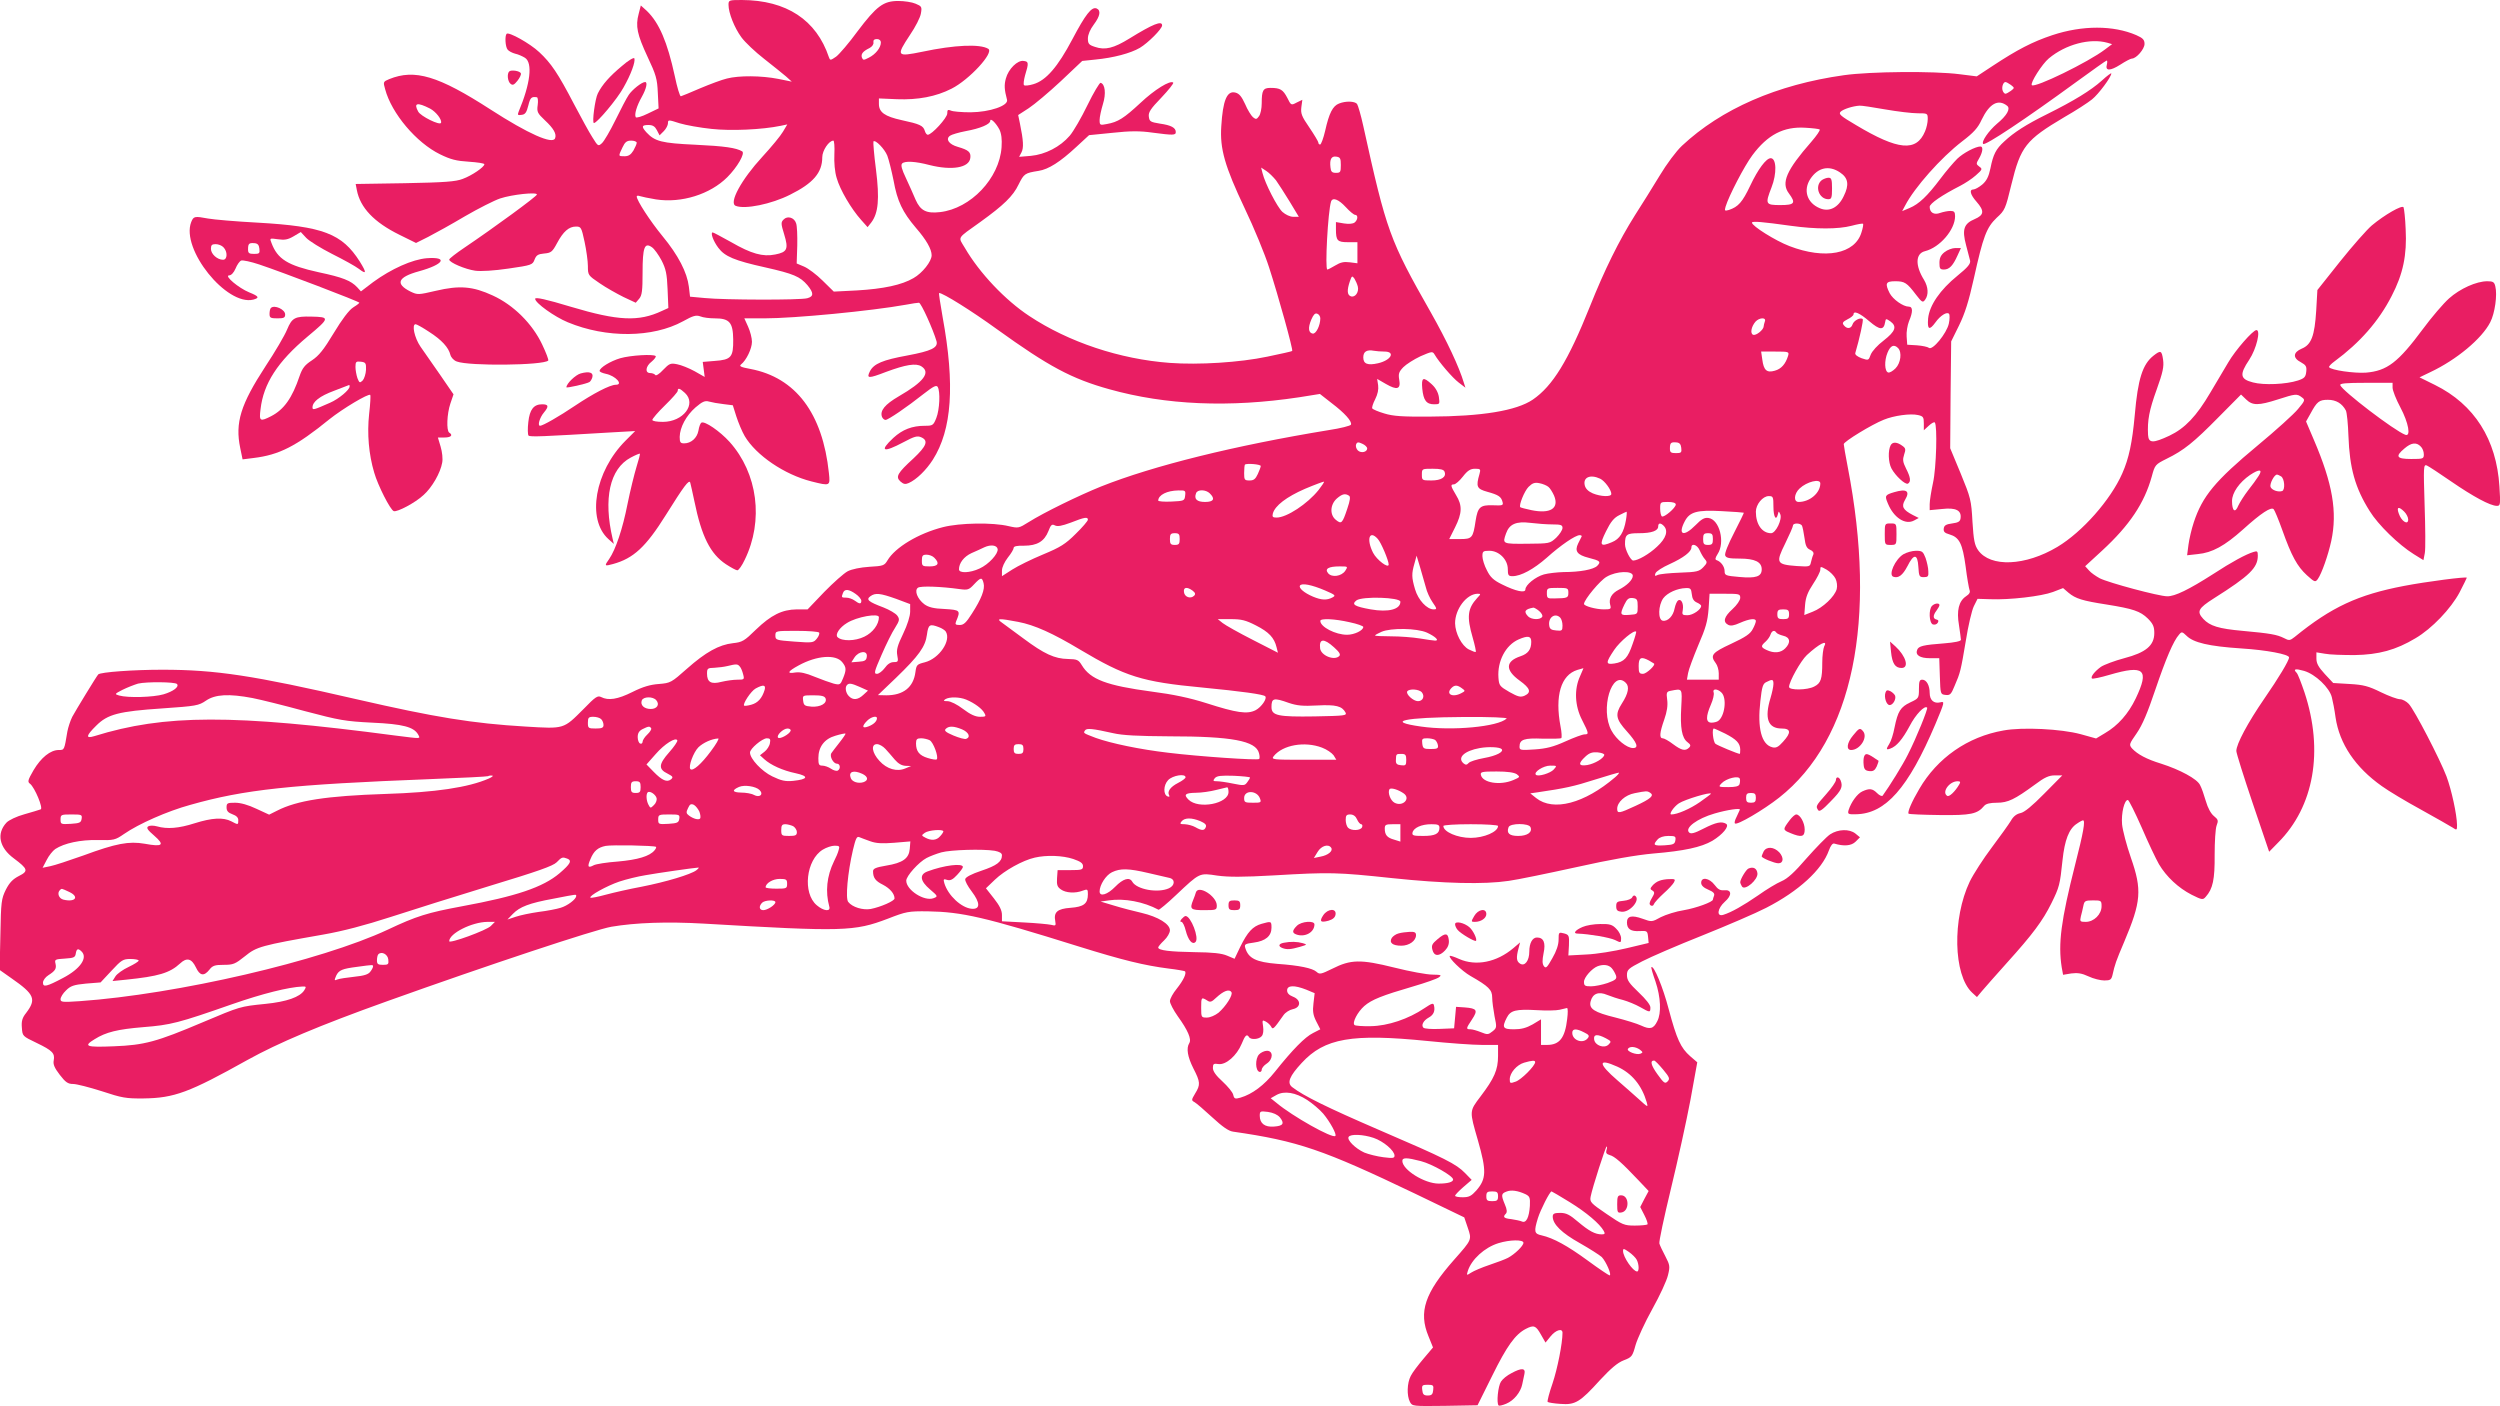 <?xml version="1.0" standalone="no"?>
<!DOCTYPE svg PUBLIC "-//W3C//DTD SVG 20010904//EN"
 "http://www.w3.org/TR/2001/REC-SVG-20010904/DTD/svg10.dtd">
<svg version="1.0" xmlns="http://www.w3.org/2000/svg"
 width="1280pt" height="720pt" viewBox="0 0 1280 720"
 preserveAspectRatio="xMidYMid meet">
<g transform="translate(0,720) scale(0.1,-0.1)"
fill="#e91e63" stroke="none">
<path d="M3730 7175 c0 -41 30 -117 66 -166 19 -26 71 -75 116 -110 45 -35 95
-76 112 -90 l30 -27 -69 14 c-87 17 -201 18 -263 2 -26 -6 -87 -29 -137 -50
-49 -21 -94 -40 -99 -41 -5 -1 -19 45 -31 103 -38 175 -80 273 -143 334 l-31
28 -11 -43 c-17 -63 -8 -105 46 -221 43 -91 49 -112 52 -183 l4 -80 -56 -27
c-30 -15 -58 -23 -61 -18 -8 14 5 58 31 104 23 41 31 76 17 76 -17 0 -66 -39
-84 -66 -11 -16 -41 -74 -68 -129 -27 -55 -58 -108 -69 -118 -19 -17 -20 -17
-49 30 -17 26 -58 102 -93 168 -84 161 -118 211 -179 268 -48 45 -156 105
-167 94 -10 -10 -7 -67 5 -81 6 -8 24 -17 39 -21 15 -3 37 -13 50 -21 40 -26
28 -132 -33 -277 -6 -16 -4 -18 16 -15 18 2 25 12 34 48 10 41 16 46 44 42 5
-1 7 -19 4 -40 -5 -35 -1 -42 37 -78 44 -41 61 -70 52 -92 -12 -33 -138 23
-330 147 -268 173 -388 209 -519 156 -31 -13 -32 -14 -21 -52 33 -124 160
-274 281 -333 55 -27 84 -34 148 -38 43 -3 79 -8 79 -13 0 -14 -64 -58 -111
-75 -36 -14 -91 -18 -296 -22 l-252 -4 6 -31 c17 -90 88 -165 218 -229 l85
-42 62 31 c35 18 120 65 189 106 69 40 150 81 180 91 60 20 189 34 188 20 0
-9 -220 -170 -371 -272 -43 -29 -78 -56 -78 -61 0 -15 83 -50 133 -57 29 -4
97 0 171 11 118 17 123 19 133 46 9 23 18 28 49 31 35 3 42 8 66 53 32 60 61
85 97 85 26 0 28 -4 44 -78 9 -42 17 -99 17 -124 0 -47 1 -48 60 -88 33 -23
89 -54 123 -71 l62 -29 18 21 c14 17 17 41 17 133 0 130 10 157 48 130 12 -8
34 -39 49 -67 22 -43 28 -69 31 -148 l4 -96 -33 -15 c-119 -56 -224 -51 -465
21 -129 39 -184 51 -184 41 0 -21 99 -92 167 -120 197 -82 435 -80 590 5 52
29 67 33 89 25 14 -6 47 -10 74 -10 75 0 93 -21 94 -108 1 -91 -10 -104 -95
-110 l-61 -5 5 -38 5 -39 -51 29 c-29 16 -69 32 -90 36 -34 7 -40 4 -72 -29
-18 -20 -37 -32 -40 -26 -3 5 -15 10 -26 10 -28 0 -24 35 8 59 14 12 23 24 20
28 -12 11 -128 4 -181 -11 -51 -15 -106 -49 -106 -65 0 -5 14 -11 32 -15 50
-10 91 -56 51 -56 -30 0 -116 -45 -210 -108 -80 -54 -164 -102 -178 -102 -14
0 -2 42 20 68 26 31 24 42 -9 42 -43 0 -64 -26 -71 -91 -4 -33 -3 -65 1 -69 8
-8 71 -5 422 16 l124 7 -49 -49 c-158 -158 -200 -403 -88 -504 l28 -25 -6 25
c-49 207 -15 360 92 417 24 13 46 22 47 20 2 -2 -6 -32 -17 -67 -11 -36 -32
-121 -46 -190 -25 -128 -61 -234 -94 -282 -26 -36 -24 -38 19 -26 106 29 169
88 271 251 92 147 119 184 125 166 2 -8 12 -50 21 -94 37 -182 82 -271 162
-324 26 -17 52 -31 58 -31 7 0 24 24 38 54 98 200 67 443 -78 604 -49 54 -127
108 -144 98 -5 -3 -12 -21 -15 -41 -7 -38 -38 -65 -73 -65 -19 0 -23 5 -23 33
1 49 33 109 81 151 35 30 49 36 69 30 14 -4 47 -10 74 -13 l48 -6 18 -57 c10
-31 29 -77 43 -101 58 -98 203 -197 342 -232 96 -24 96 -24 89 43 -32 306
-170 489 -402 533 -49 9 -59 14 -48 23 27 21 56 81 56 116 0 19 -9 54 -20 78
l-19 42 102 0 c155 0 549 38 726 70 30 6 60 10 66 10 11 0 73 -138 90 -197 9
-33 -26 -50 -149 -73 -126 -23 -172 -42 -192 -81 -19 -38 -8 -38 83 -3 100 37
153 46 181 28 48 -31 12 -79 -116 -153 -72 -42 -98 -74 -86 -106 4 -8 11 -15
18 -15 13 0 109 65 196 134 49 38 64 46 71 35 14 -23 10 -116 -7 -159 -15 -38
-19 -40 -58 -40 -66 0 -115 -19 -162 -62 -74 -69 -53 -78 52 -22 56 30 71 34
91 25 38 -17 27 -45 -40 -108 -82 -75 -93 -94 -67 -118 16 -14 25 -16 43 -8
40 18 89 66 123 119 98 154 114 383 50 732 -12 67 -20 122 -18 122 20 0 166
-91 297 -186 264 -190 381 -253 575 -307 289 -81 614 -95 972 -41 l106 17 60
-47 c66 -50 105 -93 99 -110 -2 -6 -53 -19 -113 -28 -482 -79 -898 -182 -1167
-289 -114 -46 -294 -134 -370 -182 -51 -32 -53 -32 -102 -21 -82 20 -251 17
-337 -5 -126 -32 -245 -104 -284 -170 -16 -27 -22 -29 -93 -33 -46 -3 -90 -12
-111 -23 -19 -10 -73 -58 -120 -106 l-85 -89 -55 0 c-76 -1 -132 -29 -210
-104 -59 -58 -70 -64 -117 -69 -72 -8 -140 -46 -236 -131 -80 -71 -84 -73
-143 -78 -44 -3 -82 -14 -136 -41 -76 -38 -123 -45 -160 -26 -18 9 -29 2 -90
-61 -104 -104 -97 -102 -297 -90 -271 16 -461 47 -866 140 -529 122 -721 151
-994 151 -146 0 -316 -12 -328 -24 -8 -8 -117 -187 -133 -217 -10 -20 -21 -54
-25 -75 -16 -96 -15 -95 -44 -95 -43 0 -91 -39 -129 -103 -30 -52 -32 -60 -18
-70 24 -19 69 -127 54 -131 -7 -3 -45 -14 -83 -25 -40 -11 -80 -30 -92 -43
-52 -56 -37 -128 38 -183 72 -54 76 -65 26 -90 -31 -16 -48 -33 -67 -70 -23
-47 -25 -62 -28 -230 l-4 -181 61 -43 c118 -82 128 -107 75 -177 -20 -25 -25
-42 -22 -76 3 -43 3 -43 76 -78 81 -39 94 -53 87 -90 -4 -19 4 -38 31 -73 30
-39 42 -47 69 -47 17 0 83 -17 146 -37 103 -34 124 -38 214 -37 157 2 233 30
532 197 159 88 367 176 713 300 522 187 1065 367 1150 382 124 21 284 27 475
16 714 -42 769 -40 940 25 95 37 106 39 205 38 176 -3 290 -29 770 -179 231
-72 339 -98 463 -114 43 -5 81 -12 84 -14 9 -10 -7 -45 -42 -89 -19 -23 -35
-52 -35 -64 0 -11 18 -46 40 -77 52 -72 72 -118 59 -138 -16 -26 -9 -69 21
-129 36 -70 37 -84 9 -129 -19 -32 -20 -35 -3 -44 9 -5 50 -40 91 -78 51 -47
83 -70 106 -73 333 -48 461 -92 931 -317 l253 -122 18 -53 c21 -62 22 -60 -70
-164 -150 -170 -183 -267 -131 -392 l23 -57 -49 -58 c-27 -32 -57 -71 -65 -88
-19 -36 -21 -101 -4 -133 12 -22 14 -22 179 -20 l167 3 76 153 c74 150 117
210 171 238 41 21 51 18 77 -28 l24 -42 26 32 c27 33 61 43 61 18 0 -54 -26
-185 -51 -259 -17 -49 -28 -91 -25 -95 4 -3 33 -8 66 -10 75 -6 100 9 202 122
56 60 90 89 121 101 42 16 45 20 61 78 10 34 48 117 86 185 38 68 74 146 80
173 11 44 10 52 -13 96 -14 26 -28 56 -31 66 -3 9 24 135 59 280 35 144 80
349 100 455 l35 193 -36 31 c-49 43 -69 87 -110 240 -29 112 -77 228 -89 216
-2 -2 7 -34 21 -73 27 -80 31 -163 9 -204 -19 -39 -37 -43 -82 -22 -21 10 -80
28 -131 41 -110 27 -138 45 -128 83 10 40 41 52 85 33 20 -8 56 -20 81 -26 25
-7 64 -23 87 -36 51 -29 53 -29 53 -2 0 13 -23 42 -60 77 -48 46 -60 62 -60
88 0 28 6 34 78 71 42 22 181 82 307 132 127 51 274 114 328 142 166 85 286
195 321 294 9 25 19 37 27 35 50 -15 88 -12 110 10 l22 22 -23 19 c-31 25 -89
23 -130 -4 -19 -13 -72 -68 -120 -122 -62 -72 -98 -105 -129 -118 -24 -10 -77
-42 -119 -72 -77 -53 -137 -87 -179 -100 -36 -11 -30 33 8 67 38 33 36 63 -3
59 -20 -2 -32 4 -49 27 -27 36 -69 43 -69 11 0 -13 12 -25 36 -35 26 -11 34
-19 30 -31 -3 -8 -6 -17 -6 -20 0 -12 -85 -43 -148 -54 -40 -6 -93 -23 -119
-36 -45 -25 -46 -25 -93 -8 -56 20 -80 14 -80 -19 0 -34 20 -47 66 -44 37 2
39 0 42 -29 l3 -32 -113 -27 c-62 -15 -155 -30 -205 -32 l-93 -5 3 52 c2 50 0
54 -25 61 -27 7 -28 6 -28 -32 0 -26 -11 -59 -32 -95 -27 -48 -33 -54 -43 -41
-9 12 -9 30 -2 66 12 55 0 81 -34 81 -23 0 -39 -29 -39 -72 0 -47 -23 -77 -47
-62 -19 12 -21 30 -8 79 l8 30 -34 -29 c-86 -73 -192 -94 -278 -56 -24 11 -46
18 -48 16 -9 -9 62 -78 106 -103 93 -53 111 -71 111 -110 0 -20 6 -63 12 -96
12 -57 12 -60 -11 -78 -21 -17 -26 -17 -58 -4 -20 8 -44 15 -54 15 -24 0 -24
3 8 51 31 47 25 56 -37 61 l-45 3 -5 -55 -5 -55 -74 -3 c-41 -2 -78 1 -83 6
-13 13 0 37 27 52 24 13 34 33 27 62 -3 14 -10 12 -49 -14 -81 -55 -188 -91
-275 -92 -42 -1 -80 2 -83 6 -13 12 16 67 50 97 38 33 91 54 252 101 62 18
121 39 130 46 16 12 12 13 -33 14 -28 0 -116 16 -195 36 -173 43 -223 42 -318
-6 -57 -28 -65 -30 -80 -16 -21 19 -88 33 -201 41 -109 9 -148 28 -164 81 -6
19 -2 22 44 28 60 8 90 34 90 76 0 34 -1 34 -51 20 -45 -13 -71 -41 -109 -118
l-29 -61 -38 16 c-28 12 -73 17 -168 18 -125 2 -185 9 -185 24 0 4 13 20 30
36 17 16 30 39 30 52 0 32 -60 69 -145 89 -39 9 -101 25 -140 37 l-70 21 42 6
c79 12 179 -7 255 -48 3 -1 44 32 90 76 122 115 118 113 210 99 59 -8 130 -8
290 1 289 17 323 16 606 -14 267 -28 470 -33 597 -14 44 6 199 38 345 70 179
40 307 62 395 70 157 13 245 32 302 65 53 32 89 75 71 87 -23 14 -52 8 -115
-24 -48 -25 -66 -29 -75 -20 -23 23 41 71 131 97 65 19 134 29 129 19 -2 -5
-10 -21 -17 -37 -8 -15 -12 -30 -8 -33 10 -11 146 69 226 132 378 298 504 908
351 1695 -11 57 -20 109 -20 115 0 13 144 101 205 125 51 21 136 33 175 24 27
-6 30 -11 30 -43 l0 -35 25 23 c14 13 28 21 31 17 14 -14 8 -234 -9 -309 -9
-42 -17 -91 -17 -109 l0 -31 64 6 c70 8 100 -7 94 -48 -2 -16 -12 -22 -43 -26
-31 -4 -41 -10 -43 -26 -2 -16 4 -23 29 -30 51 -15 67 -47 83 -164 7 -58 17
-112 20 -121 5 -11 -1 -21 -18 -32 -37 -25 -49 -73 -36 -148 5 -35 10 -69 10
-75 0 -7 -34 -14 -86 -18 -107 -8 -131 -14 -138 -33 -11 -27 14 -43 65 -43
l48 0 3 -92 c3 -92 3 -93 29 -96 23 -3 29 3 46 45 30 69 32 78 58 232 12 77
31 157 41 177 l19 38 65 -2 c100 -4 262 15 321 37 l52 20 28 -24 c36 -30 71
-41 194 -60 137 -22 173 -34 212 -72 27 -27 33 -42 33 -74 0 -64 -43 -100
-154 -129 -49 -13 -102 -33 -119 -44 -32 -23 -55 -52 -46 -60 3 -3 43 5 90 19
178 52 205 28 134 -121 -38 -79 -91 -139 -158 -178 l-45 -27 -79 22 c-100 27
-298 37 -395 19 -184 -32 -339 -141 -431 -299 -39 -66 -62 -120 -55 -127 3 -3
75 -6 159 -7 160 -2 193 5 228 47 9 11 31 16 65 16 57 0 91 17 195 93 49 37
72 47 101 47 l39 0 -92 -93 c-63 -64 -102 -96 -122 -100 -20 -4 -37 -17 -49
-39 -11 -18 -55 -80 -98 -137 -43 -57 -94 -136 -113 -175 -90 -189 -84 -478
12 -568 l25 -23 25 30 c14 17 72 82 129 146 131 145 183 215 227 304 41 83 44
95 57 220 11 104 33 162 74 188 14 10 28 17 31 17 13 0 2 -62 -40 -226 -73
-288 -88 -406 -69 -527 l7 -38 42 7 c32 4 54 1 88 -15 25 -12 62 -21 81 -21
31 0 36 4 42 28 12 54 17 69 60 170 87 206 92 265 34 431 -22 63 -42 140 -45
170 -5 57 12 127 30 125 5 -1 37 -65 71 -142 33 -77 73 -161 88 -187 38 -64
99 -121 167 -156 54 -27 58 -27 72 -11 37 41 47 89 46 215 0 67 4 135 10 150
10 26 8 31 -14 49 -15 12 -31 41 -41 76 -9 31 -22 69 -30 83 -15 31 -102 78
-199 109 -75 23 -121 48 -149 78 -16 19 -15 22 24 78 29 42 56 106 95 222 54
159 93 251 122 283 13 16 16 15 38 -6 35 -35 113 -54 280 -65 129 -8 245 -30
245 -46 0 -16 -54 -106 -126 -210 -86 -125 -144 -234 -144 -269 0 -11 38 -132
84 -268 l84 -248 46 47 c184 184 234 470 135 769 -17 50 -34 94 -40 100 -20
20 -7 23 38 10 58 -17 130 -86 142 -135 5 -19 14 -65 19 -103 20 -135 101
-256 237 -352 33 -24 123 -78 200 -120 77 -43 150 -84 162 -92 22 -15 23 -14
23 13 -1 55 -28 179 -54 249 -34 89 -164 340 -193 371 -12 13 -33 24 -45 24
-13 0 -57 16 -98 36 -63 31 -89 38 -160 42 l-84 5 -43 46 c-32 35 -43 54 -43
79 l0 32 43 -7 c23 -5 92 -7 152 -7 124 2 212 26 312 86 84 49 182 152 226
235 20 39 37 73 37 75 0 7 -208 -20 -322 -42 -235 -45 -371 -108 -559 -261
-24 -19 -29 -20 -55 -6 -36 18 -70 24 -212 37 -123 11 -167 25 -201 61 -35 38
-27 54 55 106 182 115 224 156 224 218 0 23 -3 25 -22 19 -39 -12 -110 -50
-208 -114 -122 -78 -195 -114 -234 -113 -42 0 -299 69 -345 92 -20 11 -45 28
-55 40 l-20 22 87 80 c141 130 216 243 254 379 16 60 18 62 76 91 88 43 139
84 266 213 l115 116 26 -25 c33 -32 63 -32 163 0 90 29 97 30 122 11 18 -13
18 -16 -19 -60 -20 -25 -114 -110 -207 -187 -218 -181 -283 -260 -327 -394
-11 -33 -23 -84 -27 -114 l-7 -54 54 6 c75 7 138 42 232 126 94 85 144 117
157 104 5 -5 25 -53 44 -106 48 -135 77 -187 126 -232 40 -36 43 -37 56 -20
20 28 53 122 69 195 32 149 7 294 -89 518 l-40 94 23 41 c33 61 44 70 89 70
42 0 73 -19 92 -55 5 -10 11 -69 13 -130 6 -165 34 -266 109 -385 43 -70 148
-172 225 -220 l50 -31 7 36 c4 20 3 130 -1 246 -6 196 -6 209 11 203 9 -4 66
-41 125 -82 112 -77 200 -125 234 -125 18 0 19 6 13 100 -15 240 -128 419
-330 519 l-79 39 54 26 c136 64 265 172 308 256 24 46 37 141 26 184 -5 22
-12 26 -41 26 -56 0 -140 -38 -196 -88 -29 -26 -89 -96 -134 -157 -127 -171
-183 -214 -292 -223 -60 -4 -179 13 -188 28 -2 4 10 17 28 30 129 95 226 205
292 334 59 113 79 211 72 342 -2 56 -8 107 -11 113 -8 12 -96 -38 -162 -93
-25 -21 -99 -105 -163 -185 l-116 -146 -6 -105 c-8 -130 -25 -175 -74 -195
-45 -19 -47 -48 -4 -70 25 -14 30 -21 27 -48 -3 -27 -9 -34 -42 -45 -61 -20
-175 -25 -231 -10 -66 17 -70 40 -19 116 37 56 60 152 37 152 -18 0 -108 -103
-144 -165 -20 -33 -61 -103 -92 -155 -71 -121 -130 -183 -210 -221 -84 -39
-106 -39 -109 4 -4 75 6 127 44 232 32 89 38 118 33 153 -7 48 -12 50 -49 21
-56 -44 -80 -119 -96 -304 -13 -142 -30 -222 -64 -299 -60 -136 -205 -300
-332 -376 -164 -98 -343 -106 -406 -17 -18 26 -23 50 -29 146 -6 110 -9 122
-60 246 l-54 130 2 273 3 274 40 81 c30 61 50 124 76 241 48 217 65 261 117
311 42 38 45 45 75 169 48 197 74 229 271 346 58 33 121 74 142 91 33 26 99
115 99 133 0 4 -22 -12 -49 -37 -56 -50 -142 -103 -281 -172 -107 -53 -169
-93 -218 -139 -43 -39 -57 -67 -71 -138 -9 -43 -20 -64 -42 -83 -17 -14 -37
-25 -45 -25 -23 0 -16 -27 16 -63 41 -47 39 -68 -10 -89 -55 -23 -65 -53 -44
-132 9 -33 18 -70 21 -81 3 -15 -12 -34 -64 -76 -90 -73 -144 -152 -151 -219
-5 -58 6 -64 38 -20 24 34 59 56 69 43 4 -4 4 -27 -1 -50 -11 -50 -84 -139
-102 -124 -6 5 -34 11 -61 13 l-50 3 -3 42 c-2 22 4 58 12 78 21 49 20 75 -1
75 -29 0 -81 37 -98 69 -25 50 -20 61 28 61 49 0 60 -7 107 -69 31 -40 35 -42
47 -25 18 25 16 64 -6 101 -46 74 -44 135 5 147 76 19 154 110 154 179 0 22
-5 27 -24 27 -14 0 -37 -5 -52 -10 -31 -12 -54 1 -54 31 0 17 63 60 157 108
23 12 59 35 79 53 34 30 35 33 18 45 -17 13 -17 15 -1 42 19 33 22 61 7 61
-25 0 -88 -33 -119 -63 -18 -18 -57 -63 -86 -102 -67 -89 -110 -130 -158 -150
l-38 -16 15 28 c48 93 184 246 292 329 59 45 81 69 100 111 40 83 85 108 131
71 18 -15 -2 -50 -53 -92 -42 -36 -81 -92 -70 -103 10 -10 212 124 479 319 81
59 150 108 153 108 4 0 4 -9 1 -21 -9 -33 17 -33 69 0 26 17 53 31 59 31 23 0
65 49 65 75 0 21 -8 30 -42 45 -118 51 -276 51 -430 0 -102 -34 -179 -74 -305
-157 l-82 -54 -88 11 c-132 17 -458 14 -592 -5 -343 -48 -628 -173 -829 -361
-30 -28 -79 -94 -115 -154 -35 -58 -92 -149 -126 -202 -82 -130 -156 -280
-231 -468 -111 -277 -190 -406 -292 -476 -84 -57 -261 -86 -528 -87 -139 -1
-187 2 -232 16 -31 9 -59 21 -62 26 -3 4 4 26 15 47 13 26 18 50 15 72 l-5 32
45 -26 c57 -33 77 -27 68 22 -5 30 -2 40 21 64 15 15 54 40 88 56 58 25 62 26
72 9 22 -38 91 -119 124 -144 l34 -26 -8 25 c-24 81 -87 215 -169 360 -211
371 -227 415 -346 955 -12 55 -27 106 -32 113 -12 14 -57 16 -92 2 -32 -12
-51 -49 -71 -139 -9 -39 -21 -71 -26 -71 -5 0 -9 4 -9 10 0 5 -21 40 -46 77
-40 58 -45 72 -41 105 l5 37 -29 -14 c-28 -15 -29 -15 -48 24 -22 42 -36 51
-86 51 -38 0 -45 -12 -45 -79 0 -26 -6 -56 -14 -66 -12 -17 -16 -17 -31 -5 -9
8 -28 38 -40 67 -18 39 -30 54 -50 59 -43 11 -64 -40 -72 -172 -8 -115 18
-206 120 -421 47 -98 103 -234 125 -303 47 -145 124 -422 118 -427 -1 -2 -59
-15 -127 -29 -142 -30 -352 -43 -500 -32 -255 19 -517 106 -719 240 -123 81
-255 220 -330 349 -35 59 -44 44 80 133 118 85 167 132 195 191 28 56 32 59
102 70 52 8 111 46 194 123 l65 60 120 12 c91 10 141 10 204 1 107 -14 120
-14 120 3 0 22 -24 35 -81 43 -49 8 -54 11 -57 36 -3 22 9 40 64 97 37 39 64
73 61 77 -15 14 -96 -36 -168 -104 -84 -78 -115 -98 -172 -108 -35 -7 -37 -6
-37 21 0 15 8 51 17 81 17 54 11 103 -12 109 -5 1 -36 -50 -67 -114 -31 -64
-72 -135 -91 -157 -49 -57 -125 -96 -199 -103 l-60 -5 12 23 c12 23 10 60 -8
148 l-9 43 54 35 c29 19 103 81 164 138 l110 104 67 7 c93 9 180 32 228 60 42
25 114 97 114 115 0 26 -47 7 -167 -67 -81 -50 -125 -61 -177 -43 -31 10 -36
16 -36 43 0 20 12 47 30 71 33 44 38 73 14 83 -25 9 -56 -30 -124 -159 -74
-140 -134 -210 -199 -229 -23 -7 -44 -9 -48 -5 -4 4 -1 26 5 49 20 65 19 72
-7 75 -31 5 -78 -41 -91 -90 -9 -33 -8 -56 6 -109 8 -30 -88 -63 -186 -64 -47
0 -93 4 -102 9 -15 6 -18 4 -18 -15 0 -22 -79 -109 -100 -109 -5 0 -12 9 -15
20 -8 27 -26 35 -119 55 -86 19 -116 40 -116 83 l0 28 93 -4 c106 -4 199 13
279 54 91 46 219 185 188 204 -42 26 -173 20 -338 -15 -132 -27 -135 -23 -63
86 28 41 53 90 56 110 6 34 4 37 -27 50 -18 8 -58 14 -89 14 -76 0 -111 -26
-209 -156 -43 -59 -93 -117 -109 -129 -29 -20 -31 -20 -37 -3 -64 191 -217
292 -446 293 -66 0 -68 -1 -68 -25z m780 -193 c0 -26 -27 -60 -61 -77 -27 -14
-30 -14 -36 0 -6 18 4 32 39 49 13 7 22 19 20 29 -2 11 4 17 18 17 12 0 20 -7
20 -18z m6280 -1 l24 -7 -36 -27 c-85 -65 -360 -199 -375 -183 -10 10 53 109
87 137 86 72 211 105 300 80z m-494 -216 c19 -15 19 -15 0 -30 -11 -8 -24 -15
-28 -15 -5 0 -11 7 -14 15 -7 17 2 45 14 45 4 0 17 -7 28 -15z m-8094 -121
c30 -16 62 -57 56 -73 -5 -15 -105 34 -117 58 -24 44 -6 49 61 15z m7449 -4
c63 -11 138 -20 167 -20 51 0 52 0 52 -30 0 -17 -6 -45 -14 -63 -44 -105 -137
-97 -354 33 -78 46 -90 56 -78 68 13 13 62 29 97 31 9 1 68 -8 130 -19z
m-6008 -100 c99 -11 259 -4 355 16 l33 7 -22 -37 c-12 -21 -60 -79 -106 -129
-107 -116 -173 -237 -136 -251 47 -19 183 9 278 57 119 59 165 113 165 192 0
34 34 85 57 85 4 0 7 -31 5 -70 -2 -42 2 -90 12 -122 17 -60 74 -157 125 -214
l33 -37 19 24 c36 48 43 119 24 271 -10 76 -15 141 -13 144 10 10 57 -38 71
-73 8 -21 22 -78 32 -127 19 -106 46 -162 114 -242 54 -62 81 -110 81 -141 0
-31 -47 -91 -93 -117 -60 -35 -153 -55 -290 -63 l-118 -6 -57 56 c-31 31 -74
63 -95 72 l-38 16 3 92 c1 50 -1 102 -6 114 -9 29 -44 40 -64 19 -14 -14 -14
-21 3 -76 23 -75 16 -91 -46 -103 -63 -13 -123 4 -225 63 -49 27 -91 50 -95
50 -13 0 3 -45 29 -79 33 -44 82 -65 240 -100 146 -33 178 -47 216 -91 33 -40
33 -58 -1 -67 -36 -10 -424 -9 -524 1 l-76 7 -6 51 c-9 73 -54 161 -135 259
-64 78 -132 183 -132 203 0 5 7 5 16 2 9 -3 46 -11 83 -17 130 -20 277 26 365
114 51 51 92 122 76 132 -30 18 -90 27 -240 34 -173 8 -207 17 -250 63 -27 30
-25 38 10 38 22 0 33 -7 43 -26 l14 -27 22 22 c11 11 21 30 21 40 0 18 1 19
59 0 33 -10 106 -23 164 -29z m1474 -3 c10 -21 14 -49 11 -91 -11 -159 -158
-314 -315 -332 -70 -8 -100 7 -125 63 -11 27 -34 77 -50 112 -21 44 -27 66
-19 74 14 14 68 11 140 -8 115 -29 203 -14 209 36 4 30 -9 41 -64 57 -46 13
-64 40 -40 57 8 6 45 17 82 24 72 13 124 35 124 52 0 18 29 -10 47 -44z m4200
0 c3 -4 -16 -32 -43 -63 -127 -145 -156 -210 -115 -264 37 -50 30 -60 -44 -60
-76 0 -78 5 -45 90 28 71 26 150 -4 150 -23 0 -65 -56 -105 -141 -40 -84 -61
-108 -109 -124 -22 -6 -23 -5 -17 17 17 56 96 208 137 263 78 105 160 148 271
141 37 -2 70 -6 74 -9z m-6057 -68 c0 -6 -8 -24 -17 -40 -13 -21 -25 -29 -45
-29 -33 0 -33 -1 -11 45 13 28 22 35 45 35 15 0 28 -5 28 -11z m3605 -114 c0
-36 -2 -40 -25 -40 -20 0 -26 6 -28 28 -5 42 5 59 30 55 20 -3 23 -9 23 -43z
m-332 -78 c13 -18 44 -67 70 -109 l47 -78 -29 0 c-16 0 -39 11 -55 25 -27 25
-89 146 -102 199 l-7 28 26 -17 c14 -9 36 -31 50 -48z m2888 40 c42 -28 48
-63 19 -121 -28 -60 -75 -83 -123 -62 -65 27 -86 92 -48 150 39 59 96 71 152
33z m-2531 -177 c20 -22 42 -40 48 -40 16 0 15 -25 -2 -39 -9 -7 -29 -9 -55
-5 l-41 7 0 -36 c0 -59 7 -67 61 -67 l49 0 0 -54 0 -54 -39 5 c-30 4 -48 0
-74 -16 -19 -11 -37 -21 -41 -21 -13 0 3 298 19 348 8 23 38 12 75 -28z m2278
-96 c130 -18 243 -18 312 0 30 8 57 13 59 10 2 -2 -1 -22 -8 -43 -33 -112
-187 -141 -369 -71 -73 28 -192 103 -192 120 0 9 55 4 198 -16z m-2216 -311
c7 -29 -14 -58 -36 -50 -19 7 -20 31 -5 76 10 29 12 31 24 14 6 -10 14 -28 17
-40z m-192 -163 c0 -36 -22 -81 -39 -78 -22 4 -25 30 -7 72 11 25 19 34 30 30
9 -3 16 -14 16 -24z m2811 -15 c54 -46 74 -47 81 -4 3 18 4 19 26 4 36 -26 27
-51 -33 -98 -32 -24 -60 -55 -67 -73 -11 -30 -11 -30 -47 -18 -21 8 -34 18
-32 26 22 75 43 170 38 174 -11 11 -46 -7 -52 -27 -7 -22 -28 -25 -44 -5 -10
12 -7 18 18 31 17 8 31 20 31 25 0 21 31 8 81 -35z m-535 -1 c-3 -9 -6 -20 -6
-25 0 -17 -39 -49 -54 -43 -16 6 -10 41 12 67 20 22 57 23 48 1z m682 -136
c21 -21 14 -77 -13 -104 -14 -14 -31 -24 -38 -21 -18 6 -20 60 -3 101 15 37
33 45 54 24z m-2630 -18 c59 0 34 -45 -33 -60 -53 -12 -75 -3 -75 30 0 30 18
41 55 34 11 -2 35 -4 53 -4z m2067 -22 c-13 -42 -35 -67 -68 -76 -41 -12 -57
2 -64 57 l-6 41 72 0 c70 0 72 -1 66 -22z m3095 -163 c0 -14 18 -60 40 -101
42 -79 55 -152 25 -140 -56 21 -323 225 -333 254 -3 9 28 12 132 12 l136 0 0
-25z m-8743 -27 c61 -57 -9 -148 -113 -148 -31 0 -54 4 -54 10 0 6 29 40 65
75 36 35 65 68 65 74 0 17 11 13 37 -11z m3493 -284 c0 -19 -32 -26 -48 -10
-8 8 -12 22 -9 30 5 13 11 14 32 4 14 -6 25 -17 25 -24z m1608 3 c3 -24 0 -27
-27 -27 -26 0 -31 4 -31 23 0 30 5 34 32 32 17 -1 24 -9 26 -28z m3786 7 c9
-8 16 -26 16 -40 0 -23 -3 -24 -65 -24 -75 0 -83 13 -34 54 35 30 61 33 83 10z
m-5939 -100 c0 -5 -7 -24 -15 -41 -12 -26 -21 -33 -42 -33 -26 0 -28 3 -28 38
0 21 2 41 4 43 8 8 81 2 81 -7z m941 -29 c11 -27 -16 -45 -67 -45 -48 0 -49 1
-49 30 0 30 1 30 55 30 40 0 57 -4 61 -15z m179 -12 c-19 -65 -14 -76 40 -91
58 -16 71 -25 78 -52 5 -18 0 -19 -50 -17 -64 2 -77 -9 -88 -80 -13 -88 -18
-93 -80 -93 l-55 0 30 60 c36 72 38 112 5 165 -28 47 -30 55 -11 55 8 0 29 18
46 40 24 31 39 40 62 40 28 0 30 -2 23 -27z m3989 -10 c-10 -16 -34 -49 -54
-74 -20 -26 -42 -61 -50 -78 -16 -40 -32 -28 -32 24 0 42 37 95 92 133 48 32
67 30 44 -5z m115 -2 c18 -11 22 -68 6 -75 -20 -7 -53 4 -60 21 -5 16 19 63
33 63 4 0 13 -4 21 -9z m-3486 -12 c23 -11 57 -57 57 -78 0 -16 -54 -14 -95 3
-23 10 -37 24 -41 41 -10 41 28 58 79 34z m-1442 -58 c-57 -71 -163 -141 -215
-141 -20 0 -23 4 -19 21 11 40 70 85 164 126 52 22 96 38 98 37 2 -2 -11 -21
-28 -43z m2569 34 c0 -49 -54 -95 -111 -95 -27 0 -24 42 5 69 37 35 106 52
106 26z m-1392 -18 c8 -6 21 -27 29 -45 27 -65 -19 -94 -116 -74 -29 6 -55 13
-57 15 -9 9 21 83 42 104 20 20 32 24 56 19 17 -3 38 -12 46 -19z m-1860 -44
c-3 -27 -5 -28 -70 -31 -38 -2 -68 1 -68 5 1 29 45 51 103 52 36 1 38 -1 35
-26z m126 11 c29 -28 20 -44 -24 -44 -42 0 -58 15 -46 45 7 20 50 19 70 -1z
m713 -12 c8 -5 6 -23 -9 -67 -25 -75 -30 -80 -58 -57 -33 26 -30 79 5 110 27
23 42 27 62 14z m2173 -57 c0 -52 14 -75 23 -37 4 16 4 16 12 -1 11 -26 -23
-97 -47 -97 -46 0 -78 45 -78 110 0 37 35 80 66 80 22 0 24 -3 24 -55z m-500
12 c0 -17 -60 -68 -71 -61 -5 3 -9 21 -9 40 0 33 1 34 40 34 26 0 40 -5 40
-13z m3730 -37 c11 -11 20 -29 20 -40 0 -31 -35 -9 -48 30 -13 35 -1 39 28 10z
m-3382 -5 c2 -1 -21 -47 -49 -102 -31 -60 -50 -107 -46 -117 5 -13 21 -16 74
-16 78 0 113 -17 113 -55 0 -37 -29 -47 -115 -39 -70 6 -75 8 -75 30 0 23 -19
49 -41 56 -9 3 -7 12 5 31 40 60 10 178 -47 185 -20 3 -36 -6 -66 -37 -61 -62
-92 -50 -55 20 25 48 62 59 189 52 61 -3 111 -7 113 -8z m-603 -37 c-11 -64
-32 -98 -72 -114 -61 -26 -66 -16 -30 56 24 49 41 69 67 82 19 10 37 18 38 18
2 0 1 -19 -3 -42z m-2755 1 c0 -6 -28 -39 -62 -72 -53 -53 -79 -69 -168 -106
-58 -24 -129 -59 -157 -77 l-53 -34 0 29 c0 16 13 44 30 66 17 21 30 43 30 50
0 8 18 12 53 11 67 0 104 22 125 75 12 32 18 37 33 29 13 -7 35 -3 81 14 71
28 88 31 88 15z m2378 -24 c44 0 52 -3 52 -18 0 -11 -15 -33 -32 -50 -33 -30
-33 -30 -150 -31 -127 -1 -126 -1 -107 53 17 48 52 63 124 54 33 -4 84 -8 113
-8z m570 -7 c25 -25 13 -64 -34 -107 -40 -38 -98 -71 -122 -71 -13 0 -42 56
-42 83 0 51 8 57 72 57 64 0 98 12 98 35 0 18 12 19 28 3z m708 1 c3 -6 9 -34
13 -63 5 -40 11 -53 29 -61 14 -6 20 -15 16 -25 -4 -8 -9 -26 -12 -39 -5 -23
-7 -23 -74 -19 -103 8 -107 16 -58 115 22 45 40 86 40 92 0 14 37 14 46 0z
m-3186 -69 c0 -25 -4 -30 -25 -30 -21 0 -25 5 -25 30 0 25 4 30 25 30 21 0 25
-5 25 -30z m2730 0 c0 -25 -4 -30 -25 -30 -21 0 -25 5 -25 30 0 25 4 30 25 30
21 0 25 -5 25 -30z m-1716 1 c17 -18 56 -111 56 -131 0 -23 -61 23 -80 60 -35
69 -19 119 24 71z m1044 12 c-2 -5 -10 -21 -18 -36 -19 -39 -5 -58 54 -73 59
-15 64 -20 44 -41 -19 -19 -88 -32 -173 -32 -33 -1 -78 -6 -100 -12 -43 -12
-95 -54 -95 -77 0 -20 -50 -9 -120 26 -43 21 -60 37 -77 72 -13 24 -23 57 -23
72 0 25 3 28 36 28 49 0 94 -45 94 -94 0 -31 3 -36 24 -36 43 0 109 36 176 95
70 63 146 115 168 115 7 0 12 -3 10 -7z m-2990 -64 c4 -24 -46 -79 -93 -100
-49 -23 -105 -25 -105 -4 0 32 25 65 64 83 23 10 52 23 66 30 33 15 64 11 68
-9z m3594 -6 c7 -16 18 -36 27 -46 13 -15 12 -20 -8 -41 -21 -22 -33 -25 -120
-28 -53 -2 -104 -7 -114 -12 -14 -7 -16 -5 -11 9 4 10 37 31 73 47 70 32 111
63 111 85 0 24 30 14 42 -14z m-3918 -39 c28 -28 20 -44 -24 -44 -38 0 -40 2
-40 30 0 25 4 30 24 30 14 0 32 -7 40 -16z m2516 -150 c5 -23 21 -58 35 -78
23 -33 23 -36 5 -36 -34 0 -79 48 -95 103 -18 61 -18 80 -3 132 l11 40 18 -60
c10 -33 23 -79 29 -101z m-412 84 c-19 -29 -69 -36 -88 -13 -19 23 2 35 59 35
43 0 43 0 29 -22z m2510 -41 c7 -15 10 -37 6 -53 -10 -38 -71 -96 -123 -116
l-43 -17 4 52 c3 39 14 66 41 107 20 30 37 63 37 73 0 18 1 18 33 0 17 -10 38
-31 45 -46z m-1038 15 c0 -21 -31 -51 -73 -72 -35 -18 -51 -45 -43 -76 6 -22
4 -24 -32 -24 -41 0 -102 17 -102 28 1 22 83 121 116 139 51 30 134 32 134 5z
m-3324 -38 c8 -31 -11 -80 -60 -156 -29 -46 -42 -58 -62 -58 -21 0 -25 3 -19
18 24 57 22 59 -59 64 -56 2 -82 9 -103 24 -36 27 -53 71 -33 85 15 10 118 6
212 -7 43 -6 49 -4 75 24 35 37 41 38 49 6z m1748 -37 c53 -23 57 -26 38 -36
-28 -15 -56 -14 -99 4 -45 19 -75 44 -67 57 9 14 60 4 128 -25z m-678 -1 c14
-11 16 -18 8 -26 -18 -18 -49 -7 -52 18 -4 26 15 29 44 8z m1924 -11 c0 -26
-4 -28 -72 -29 -35 -1 -38 1 -38 27 0 26 2 27 55 27 52 0 55 -1 55 -25z m632
-7 c2 -23 10 -36 26 -43 12 -5 22 -13 22 -17 0 -19 -43 -48 -70 -48 -27 0 -29
3 -24 28 5 31 -8 58 -24 48 -6 -4 -14 -22 -18 -41 -7 -39 -35 -68 -61 -63 -25
5 -23 79 3 115 21 28 72 51 116 52 23 1 27 -3 30 -31z m-4281 1 c16 -11 29
-27 29 -35 0 -18 -10 -17 -34 1 -11 8 -30 15 -43 15 -25 0 -26 1 -17 24 8 22
30 20 65 -5z m207 -25 l72 -27 0 -38 c0 -24 -14 -68 -36 -114 -29 -60 -35 -82
-30 -110 6 -32 5 -35 -18 -35 -16 0 -32 -10 -46 -30 -12 -16 -30 -30 -40 -30
-17 0 -14 11 24 98 23 53 54 116 69 138 23 37 24 44 11 62 -8 11 -40 30 -71
42 -77 29 -90 40 -67 57 26 19 50 16 132 -13z m2975 4 c-49 -54 -54 -95 -23
-202 11 -38 18 -71 16 -74 -2 -2 -18 4 -36 13 -36 19 -69 82 -70 134 0 72 58
149 114 151 19 0 19 -1 -1 -22z m1347 1 c0 -12 -17 -37 -40 -58 -43 -39 -50
-65 -22 -80 13 -7 30 -4 61 10 48 21 81 25 81 9 0 -6 -7 -25 -16 -41 -12 -24
-37 -41 -110 -75 -99 -46 -110 -59 -79 -100 8 -10 15 -34 15 -51 l0 -33 -81 0
-82 0 6 34 c3 18 27 82 52 142 39 90 48 123 53 187 l5 77 78 0 c74 0 79 -1 79
-21z m-1740 -20 c0 -39 -61 -55 -152 -39 -83 15 -100 25 -73 46 30 22 225 16
225 -7z m1215 -24 c0 -40 0 -40 -42 -43 -48 -4 -51 1 -26 53 14 29 22 35 43
33 22 -3 25 -8 25 -43z m-505 -23 c13 -11 20 -24 16 -30 -10 -17 -55 -15 -72
2 -24 25 -17 37 27 45 4 0 17 -7 29 -17z m1280 -17 c0 -21 -5 -25 -30 -25 -25
0 -30 4 -30 25 0 21 5 25 30 25 25 0 30 -4 30 -25z m-4660 -15 c0 -37 -31 -79
-75 -100 -47 -23 -115 -24 -137 -2 -13 13 10 49 48 72 50 32 164 52 164 30z
m3488 -2 c7 -7 12 -25 12 -41 0 -26 -3 -28 -32 -25 -26 2 -34 8 -36 26 -6 41
30 66 56 40z m-2775 -22 c84 -16 177 -58 317 -142 232 -138 316 -165 624 -194
206 -20 314 -35 324 -45 11 -11 -19 -55 -49 -71 -43 -22 -97 -14 -253 36 -85
27 -170 45 -279 59 -231 31 -314 62 -358 135 -17 28 -24 31 -71 32 -68 1 -122
26 -228 105 -47 35 -97 72 -110 81 -32 22 -16 23 83 4z m1217 -18 c67 -34 94
-63 106 -112 l7 -28 -129 66 c-71 36 -140 75 -154 86 l-25 20 66 0 c55 0 76
-5 129 -32z m481 16 c38 -8 69 -19 69 -24 0 -18 -46 -40 -83 -40 -59 0 -137
40 -137 71 0 14 73 11 151 -7z m-2104 -25 c15 -5 31 -16 35 -22 30 -46 -33
-139 -107 -158 -40 -10 -43 -13 -48 -50 -10 -78 -62 -119 -149 -119 l-43 1 92
88 c118 114 151 160 159 222 7 52 14 56 61 38z m2499 -28 c43 -20 65 -41 42
-41 -7 0 -42 5 -78 11 -36 6 -102 11 -147 11 -46 0 -83 2 -83 4 0 3 15 11 33
19 48 21 182 19 233 -4z m-3112 0 c3 -5 -2 -19 -12 -31 -17 -21 -22 -22 -115
-15 -93 7 -97 8 -97 31 0 24 1 24 109 24 61 0 112 -4 115 -9z m4165 -58 c-24
-71 -43 -92 -93 -100 -46 -7 -46 3 -1 70 29 43 102 104 112 93 2 -1 -6 -30
-18 -63z m736 58 c3 -5 19 -12 35 -16 36 -8 40 -35 10 -65 -23 -23 -57 -26
-95 -8 -30 14 -31 20 -5 43 11 10 22 26 25 36 7 20 20 25 30 10z m-1255 -47
c0 -39 -16 -61 -55 -74 -78 -26 -79 -71 -4 -125 54 -39 61 -60 25 -77 -21 -9
-33 -6 -78 19 -50 29 -53 33 -56 74 -6 84 37 166 103 195 48 21 65 18 65 -12z
m-1010 -28 c28 -25 35 -37 27 -45 -25 -25 -93 2 -98 39 -6 51 19 53 71 6z
m2510 5 c-5 -11 -10 -48 -10 -83 0 -85 -7 -106 -41 -123 -35 -19 -129 -20
-129 -2 0 27 60 134 91 163 64 59 109 81 89 45z m-4902 -53 c-2 -19 -10 -24
-41 -26 l-38 -3 16 25 c23 34 68 37 63 4z m-126 -28 c22 -27 22 -40 4 -84 -13
-32 -16 -34 -48 -26 -18 5 -62 21 -97 35 -45 19 -74 25 -98 22 -47 -8 -41 5
16 36 93 51 190 58 223 17z m4131 8 c12 -7 24 -14 25 -15 12 -6 -37 -52 -55
-53 -20 0 -23 5 -23 40 0 44 12 50 53 28z m-4655 -31 c6 -6 13 -24 17 -40 7
-26 5 -27 -29 -27 -21 0 -57 -5 -82 -11 -53 -14 -74 -2 -74 42 0 27 3 29 38
30 20 1 51 5 67 9 45 11 52 11 63 -3z m4302 -49 c-31 -67 -27 -152 10 -224 35
-69 36 -74 13 -74 -10 0 -54 -16 -98 -36 -62 -28 -98 -37 -157 -41 -73 -5 -78
-4 -78 14 0 37 23 45 119 41 49 -1 92 0 95 3 3 3 2 30 -4 59 -30 158 2 264 86
290 16 4 30 9 31 9 1 1 -7 -18 -17 -41z m234 -34 c20 -19 13 -55 -20 -106 -36
-56 -31 -80 26 -143 52 -58 62 -85 31 -85 -31 0 -85 43 -110 89 -60 108 2 316
73 245z m756 -6 c0 -13 -7 -45 -15 -72 -32 -104 -13 -156 57 -156 48 0 50 -21
7 -68 -24 -27 -36 -33 -55 -28 -55 14 -77 97 -61 236 8 74 13 90 31 98 31 16
36 14 36 -10z m-8174 0 c13 -14 -18 -38 -69 -53 -52 -15 -182 -19 -227 -6 -24
7 -24 8 17 29 24 12 60 26 80 32 43 10 188 9 199 -2z m3498 -16 l40 -18 -24
-22 c-28 -26 -53 -28 -74 -6 -16 16 -21 46 -9 57 10 11 24 8 67 -11z m-489
-14 c-13 -43 -35 -67 -68 -76 -17 -5 -34 -7 -37 -5 -9 8 35 75 59 88 39 21 53
19 46 -7z m3570 8 c18 -13 18 -14 -3 -25 -45 -24 -82 -5 -50 27 16 16 30 15
53 -2z m-205 -21 c16 -20 5 -45 -20 -45 -24 0 -63 36 -55 50 9 15 61 12 75 -5z
m1328 -76 c-6 -106 3 -157 32 -179 16 -12 18 -18 8 -28 -19 -19 -39 -14 -82
18 -22 17 -46 30 -53 30 -18 0 -16 28 8 96 14 40 19 72 15 101 -5 37 -3 42 17
46 62 12 60 15 55 -84z m206 75 c29 -28 17 -123 -18 -146 -6 -4 -21 -8 -33 -8
-30 0 -30 31 -3 93 11 25 17 52 14 61 -8 21 19 21 40 0z m-7521 -28 c41 -8
162 -38 268 -67 178 -47 206 -52 344 -59 158 -7 214 -22 236 -61 12 -23 19
-22 -117 -5 -832 110 -1181 109 -1541 -3 -46 -14 -43 2 10 54 58 58 114 73
339 88 172 12 185 14 223 40 47 32 117 36 238 13z m2934 -2 c9 -25 -26 -45
-72 -42 -35 3 -40 6 -43 31 -3 27 -3 27 53 27 42 0 57 -4 62 -16z m-867 -9
c19 -22 4 -45 -28 -45 -34 0 -55 20 -46 44 8 20 57 21 74 1z m1587 3 c43 -18
82 -47 93 -69 10 -17 7 -19 -22 -19 -24 0 -50 12 -87 40 -30 23 -64 40 -80 40
-20 0 -23 2 -11 10 21 13 73 12 107 -2z m1652 -17 c42 -14 71 -17 145 -13 96
5 127 -3 145 -36 8 -16 -4 -17 -157 -20 -189 -3 -222 4 -222 48 0 46 11 49 89
21z m-3521 -83 c7 -7 12 -20 12 -30 0 -14 -8 -18 -40 -18 -38 0 -40 2 -40 30
0 26 4 30 28 30 15 0 33 -5 40 -12z m1412 5 c0 -16 -17 -32 -43 -42 -33 -13
-36 0 -7 29 20 20 50 27 50 13z m3224 -2 c-44 -42 -278 -64 -438 -41 -185 26
-90 47 218 49 137 1 226 -3 220 -8z m-4380 -50 c3 -4 -6 -19 -19 -31 -14 -13
-25 -30 -25 -38 0 -7 -6 -12 -12 -9 -7 2 -13 17 -13 33 0 20 7 32 25 41 30 15
37 16 44 4z m1591 -5 c35 -15 46 -40 22 -49 -7 -3 -36 5 -65 17 -40 17 -49 25
-40 34 16 16 41 15 83 -2z m-877 -8 c-6 -17 -55 -44 -64 -35 -11 11 26 47 48
47 11 0 18 -5 16 -12z m1652 -12 c47 -11 127 -15 287 -16 320 0 443 -23 459
-86 4 -14 4 -27 1 -30 -7 -8 -311 13 -466 32 -145 17 -293 48 -371 76 -65 25
-64 24 -55 38 8 13 38 10 145 -14z m3133 -2 c58 -30 76 -49 77 -81 0 -13 -1
-23 -2 -23 -10 0 -116 44 -125 52 -12 10 -19 78 -8 78 3 0 29 -12 58 -26z
m-4535 -46 c-19 -24 -38 -49 -42 -55 -9 -17 11 -53 29 -53 17 0 20 -26 5 -35
-6 -4 -22 0 -35 9 -13 9 -33 16 -45 16 -17 0 -20 6 -20 38 0 58 31 99 87 115
26 8 50 13 52 11 2 -1 -12 -22 -31 -46z m-872 -50 c-54 -61 -56 -86 -8 -109
27 -14 30 -18 18 -29 -21 -17 -46 -6 -89 38 l-37 38 47 53 c45 52 104 89 111
70 2 -5 -17 -33 -42 -61z m213 5 c-49 -66 -92 -103 -104 -91 -12 12 15 86 41
112 24 23 67 43 101 45 7 1 -10 -29 -38 -66z m303 42 c-2 -14 -15 -34 -28 -44
l-23 -18 22 -20 c33 -30 94 -58 161 -72 69 -15 64 -31 -13 -39 -41 -4 -61 1
-107 23 -54 26 -114 90 -114 122 0 20 62 72 86 73 17 0 20 -5 16 -25z m818 15
c19 -10 47 -87 36 -98 -3 -3 -24 0 -46 7 -43 13 -60 34 -60 75 0 21 5 26 26
26 14 0 34 -5 44 -10z m2587 2 c6 -4 13 -16 15 -27 3 -17 -3 -20 -37 -20 -36
0 -40 3 -43 28 -3 24 0 27 25 27 15 0 33 -4 40 -8z m-2814 -46 c12 -13 34 -38
48 -55 18 -21 36 -31 55 -32 l29 -1 -29 -12 c-43 -19 -95 -4 -133 38 -39 42
-45 86 -13 86 12 0 31 -11 43 -24z m707 -1 c0 -20 -5 -25 -25 -25 -20 0 -25 5
-25 25 0 20 5 25 25 25 20 0 25 -5 25 -25z m1529 7 c24 -9 50 -27 59 -39 l14
-23 -167 0 c-158 0 -167 1 -154 18 46 58 159 78 248 44z m919 -7 c14 -14 -27
-35 -89 -46 -38 -7 -74 -18 -80 -26 -9 -10 -15 -10 -25 -2 -35 29 3 65 83 79
45 8 101 5 111 -5z m526 -30 c-3 -18 -49 -45 -87 -52 -45 -7 -49 7 -10 43 20
19 36 24 62 22 20 -2 35 -7 35 -13z m-1014 -26 c0 -27 -3 -30 -27 -27 -21 2
-27 8 -26 26 1 32 1 32 28 32 21 0 25 -5 25 -31z m755 -49 c-17 -19 -80 -38
-91 -27 -14 13 38 47 73 47 35 0 36 0 18 -20z m-3540 -22 c30 -14 33 -34 5
-43 -26 -8 -57 2 -64 21 -13 33 13 43 59 22z m3351 -2 c18 -14 17 -15 -18 -30
-68 -29 -158 -14 -166 27 -3 15 6 17 80 17 57 0 90 -5 104 -14z m503 -16
c-157 -134 -316 -176 -404 -106 l-30 24 35 5 c144 21 189 31 295 65 66 21 122
37 124 36 2 -2 -7 -13 -20 -24z m-5766 -6 c-105 -46 -274 -71 -530 -79 -300
-10 -452 -33 -555 -86 l-40 -20 -65 30 c-42 20 -81 31 -109 31 -40 0 -44 -2
-44 -24 0 -18 8 -27 30 -35 20 -7 30 -17 30 -30 0 -25 0 -25 -36 -6 -41 21
-98 18 -187 -10 -81 -26 -141 -31 -193 -16 -19 5 -37 5 -45 0 -11 -7 -4 -18
31 -48 55 -48 43 -58 -49 -41 -81 14 -146 2 -314 -60 -73 -26 -149 -51 -170
-55 l-39 -8 21 40 c11 22 31 47 44 56 46 30 129 48 218 46 82 -2 89 0 134 31
75 52 222 117 339 149 279 79 513 104 1231 132 160 6 292 13 294 15 2 2 11 4
20 3 9 0 2 -7 -16 -15z m3567 6 c0 -5 -17 -18 -39 -29 -39 -20 -56 -44 -45
-63 4 -6 1 -9 -7 -6 -24 8 -23 58 2 84 23 24 89 35 89 14z m330 -1 c0 -3 -6
-14 -14 -24 -13 -18 -18 -18 -73 -7 -33 7 -70 12 -82 12 -20 0 -22 2 -11 16
11 12 31 14 97 12 45 -2 83 -6 83 -9z m2506 -35 c-4 -10 -21 -14 -57 -14 -51
0 -52 1 -35 19 24 26 90 42 94 23 2 -7 1 -20 -2 -28z m-5626 -14 c0 -25 -4
-30 -25 -30 -21 0 -25 5 -25 30 0 25 4 30 25 30 21 0 25 -5 25 -30z m6751 13
c-21 -36 -51 -64 -61 -58 -30 18 10 75 53 75 14 0 16 -4 8 -17z m-6142 -28
c22 -22 1 -41 -29 -25 -12 7 -42 12 -66 12 -44 1 -49 12 -10 29 28 12 86 3
105 -16z m2401 -10 c0 -60 -154 -90 -205 -39 -26 26 -17 34 38 35 28 0 75 7
102 14 28 7 53 13 58 14 4 0 7 -10 7 -24z m898 -8 c36 -27 -7 -69 -48 -47 -21
11 -36 52 -26 69 7 10 46 -2 74 -22z m-3826 -24 c2 -10 -4 -26 -14 -35 -17
-17 -18 -17 -28 2 -11 21 -13 53 -4 63 10 10 41 -10 46 -30z m3089 -1 c8 -21
5 -22 -36 -22 -41 0 -45 2 -45 24 0 42 66 40 81 -2z m1998 29 c22 -14 3 -31
-75 -67 -84 -39 -94 -41 -94 -15 0 34 41 71 90 80 61 12 63 12 79 2z m311 -5
c0 -2 -26 -21 -57 -43 -49 -34 -115 -63 -146 -63 -14 0 13 40 39 57 31 20 164
60 164 49z m230 -21 c0 -20 -5 -25 -25 -25 -20 0 -25 5 -25 25 0 20 5 25 25
25 20 0 25 -5 25 -25z m-5409 -71 c5 -14 7 -29 4 -34 -6 -10 -34 -3 -57 14
-15 11 -16 17 -5 39 9 20 15 23 30 16 10 -6 22 -22 28 -35z m-3163 -36 c-3
-20 -10 -23 -55 -26 -51 -3 -53 -2 -53 22 0 25 3 26 56 26 52 0 55 -1 52 -22z
m3060 0 c-3 -20 -10 -23 -55 -26 -51 -3 -53 -2 -53 22 0 25 3 26 56 26 52 0
55 -1 52 -22z m3470 -3 c6 -14 16 -25 21 -25 6 0 8 -7 5 -15 -7 -18 -55 -20
-72 -3 -7 7 -12 25 -12 40 0 23 4 28 23 28 16 0 28 -9 35 -25z m-803 -9 c25
-11 33 -19 29 -30 -7 -20 -21 -20 -54 -1 -14 8 -38 14 -54 15 -24 0 -27 2 -16
15 16 19 51 19 95 1z m-2084 -26 c10 -6 19 -20 19 -30 0 -17 -7 -20 -40 -20
-38 0 -40 2 -40 30 0 24 4 30 21 30 11 0 29 -5 40 -10z m3109 -34 l0 -45 -32
10 c-36 10 -48 24 -48 57 0 19 5 22 40 22 l40 0 0 -44z m200 26 c0 -31 -22
-42 -83 -42 -50 0 -58 2 -55 17 5 24 45 43 96 43 34 0 42 -3 42 -18z m300 9
c0 -30 -72 -61 -140 -61 -68 0 -140 31 -140 61 0 5 61 9 140 9 79 0 140 -4
140 -9z m166 -6 c11 -26 -16 -45 -63 -45 -45 0 -61 14 -49 45 8 21 104 21 112
0z m-3006 -22 c0 -3 -7 -15 -17 -25 -18 -21 -45 -23 -75 -7 -21 11 -21 12 -3
25 19 14 95 20 95 7z m-375 -50 c30 -11 61 -13 123 -8 l83 7 -3 -38 c-4 -49
-35 -72 -121 -86 -53 -9 -67 -15 -67 -29 0 -33 12 -50 51 -69 36 -19 59 -46
59 -70 0 -13 -71 -44 -122 -54 -40 -7 -94 9 -115 36 -15 17 -3 150 24 266 14
59 20 71 32 66 9 -4 34 -13 56 -21z m4123 5 c-3 -20 -10 -23 -55 -26 -57 -3
-62 1 -36 30 10 11 30 18 55 18 35 0 39 -2 36 -22z m-5219 -34 c2 -2 -1 -10
-8 -18 -25 -30 -86 -48 -187 -57 -57 -4 -113 -13 -124 -19 -30 -16 -34 -8 -17
31 17 42 38 60 78 68 31 6 250 2 258 -5z m935 -16 c-3 -13 -14 -39 -24 -58
-37 -76 -45 -155 -24 -232 8 -27 -29 -23 -64 7 -74 62 -55 233 31 285 18 11
45 20 60 20 25 0 27 -3 21 -22z m2522 11 c10 -16 -16 -38 -55 -45 l-34 -7 19
31 c19 32 56 43 70 21z m-1723 -15 c25 -5 37 -12 37 -23 0 -33 -27 -53 -105
-79 -51 -17 -81 -33 -83 -43 -2 -9 13 -37 33 -63 44 -58 45 -92 1 -89 -53 4
-122 68 -141 131 -6 21 -4 23 14 17 16 -5 29 1 51 25 17 18 30 36 30 41 0 21
-97 9 -182 -23 -42 -16 -37 -49 14 -92 41 -35 41 -36 17 -45 -47 -17 -139 42
-139 90 0 24 64 95 104 116 17 9 51 22 76 29 48 13 211 18 273 8z m402 -42
c38 -13 50 -22 50 -37 0 -18 -7 -20 -65 -20 l-65 0 -3 -42 c-2 -33 1 -44 20
-57 25 -18 74 -21 112 -6 24 9 26 7 26 -18 0 -49 -21 -65 -89 -70 -68 -5 -87
-22 -78 -69 4 -23 2 -24 -22 -18 -14 3 -77 9 -138 12 l-113 6 0 32 c0 24 -12
48 -41 85 l-41 52 46 44 c49 47 142 99 204 113 60 14 143 11 197 -7z m-2591 2
c26 -10 17 -27 -39 -75 -85 -72 -222 -118 -499 -169 -177 -33 -233 -50 -381
-120 -342 -160 -1078 -331 -1577 -366 -89 -6 -98 -5 -98 10 0 10 12 30 28 45
23 23 39 29 102 35 l75 6 56 60 c51 55 59 60 97 60 23 0 42 -4 42 -8 0 -5 -23
-19 -52 -33 -28 -13 -59 -35 -67 -48 l-15 -24 69 7 c166 17 224 34 277 83 34
32 59 26 81 -20 20 -43 41 -47 69 -12 16 21 28 25 73 25 49 0 59 4 109 44 60
49 82 55 401 111 102 18 212 47 345 90 107 35 337 107 510 160 241 73 321 101
340 120 26 27 30 28 54 19z m661 -60 c-28 -21 -153 -59 -280 -84 -60 -11 -143
-30 -184 -41 -40 -11 -76 -18 -78 -15 -9 9 83 60 147 82 36 12 97 27 135 33
61 11 242 37 270 39 6 1 1 -5 -10 -14z m2315 -14 c47 -11 95 -22 108 -25 30
-7 28 -39 -3 -53 -57 -26 -166 -6 -188 34 -14 25 -47 15 -87 -26 -40 -41 -80
-53 -80 -24 0 33 32 83 63 98 43 21 85 20 187 -4z m-1850 -55 c0 -24 -3 -25
-55 -25 -30 0 -55 3 -55 7 0 21 37 43 72 43 34 0 38 -3 38 -25z m-3675 -42
c53 -25 30 -54 -31 -39 -23 6 -33 34 -17 49 9 9 7 9 48 -10z m2595 -21 c0 -16
-45 -50 -80 -60 -19 -6 -70 -16 -112 -21 -42 -6 -95 -17 -118 -25 l-42 -14 28
29 c35 36 83 55 209 78 124 24 115 23 115 13z m1020 -31 c0 -14 -41 -41 -62
-41 -21 0 -24 20 -6 38 14 14 68 16 68 3z m6790 -21 c0 -41 -39 -80 -81 -80
-29 0 -31 2 -25 28 4 15 10 39 13 55 5 24 9 27 49 27 42 0 44 -1 44 -30z
m-8247 -101 c-21 -22 -213 -92 -213 -78 0 40 116 98 195 99 l39 0 -21 -21z
m-2095 -131 c32 -32 -7 -89 -95 -135 -85 -45 -103 -49 -103 -24 0 11 12 28 28
38 36 23 42 34 36 60 -5 20 -2 22 48 25 46 3 53 6 56 26 4 25 12 28 30 10z
m1570 -40 c3 -25 0 -28 -27 -28 -26 0 -31 4 -31 23 0 13 3 27 7 31 17 17 48 0
51 -26z m-78 -36 c0 -5 -6 -17 -14 -27 -10 -14 -32 -21 -82 -26 -38 -4 -77
-10 -87 -14 -16 -7 -16 -5 -6 19 14 29 30 36 109 46 81 11 80 11 80 2z m6342
-9 c9 -10 18 -27 22 -38 5 -17 -2 -23 -43 -38 -27 -9 -65 -17 -85 -17 -31 0
-36 3 -36 23 0 23 41 69 70 80 30 11 57 7 72 -10z m-6694 -113 c-22 -35 -90
-59 -200 -70 -129 -13 -128 -13 -320 -94 -236 -100 -298 -117 -455 -123 -143
-6 -158 0 -99 36 59 37 118 51 249 62 141 11 180 21 457 118 155 54 288 87
358 90 20 1 21 -1 10 -19z m5130 3 l43 -18 -6 -52 c-5 -41 -2 -60 14 -92 l21
-41 -37 -19 c-41 -20 -105 -85 -195 -198 -56 -70 -116 -115 -177 -133 -28 -8
-32 -6 -37 15 -3 13 -28 43 -55 68 -33 30 -49 52 -49 69 0 21 4 24 29 20 38
-5 93 43 118 103 18 45 27 53 38 35 9 -15 51 -12 65 5 8 9 10 29 7 50 -5 32
-4 34 13 25 11 -6 23 -17 28 -26 9 -17 12 -15 64 59 9 13 31 27 47 30 43 9 43
48 1 64 -20 8 -30 18 -30 32 0 27 37 28 98 4z m-383 -13 c9 -14 -29 -73 -66
-105 -18 -14 -43 -25 -60 -25 -28 0 -29 1 -29 50 0 54 1 56 30 38 16 -11 23
-9 47 14 38 35 67 46 78 28z m1719 -137 c-11 -97 -39 -133 -103 -133 l-31 0 0
65 0 66 -43 -26 c-32 -18 -58 -25 -95 -25 -58 0 -63 9 -37 60 19 37 46 44 154
38 47 -3 100 -2 116 2 17 4 34 8 38 9 5 0 5 -25 1 -56z m87 -69 c25 -12 28
-18 18 -30 -24 -30 -79 -11 -79 28 0 22 21 23 61 2z m111 -30 c28 -15 29 -17
14 -32 -22 -22 -70 -5 -74 26 -4 27 16 29 60 6z m-912 -14 c107 -11 232 -20
278 -20 l82 0 0 -57 c0 -71 -20 -115 -89 -206 -59 -78 -58 -73 -14 -226 45
-157 43 -197 -8 -256 -26 -29 -38 -35 -70 -35 -21 0 -39 3 -39 8 0 4 19 24 42
44 l43 37 -34 35 c-46 47 -99 74 -441 221 -264 114 -386 174 -444 219 -28 22
-14 56 49 124 117 127 257 151 645 112z m1086 -44 c16 -13 17 -15 3 -21 -20
-8 -72 12 -64 25 9 14 38 12 61 -4z m-536 -64 c0 -19 -72 -91 -100 -100 -28
-10 -30 -9 -30 12 0 33 36 74 73 85 42 12 57 13 57 3z m655 -38 c33 -40 36
-47 23 -61 -13 -13 -19 -9 -52 37 -33 46 -39 70 -17 70 5 0 25 -21 46 -46z
m-235 15 c75 -34 126 -96 151 -182 8 -28 7 -28 -40 15 -26 23 -75 67 -109 96
-101 87 -102 116 -2 71z m-1587 -171 c26 -17 63 -48 82 -70 35 -42 70 -106 62
-114 -14 -15 -220 101 -301 169 l-30 24 30 17 c40 22 97 13 157 -26z m-140
-89 c25 -31 17 -44 -30 -47 -47 -4 -73 16 -73 55 0 24 2 25 42 20 27 -4 49
-14 61 -28z m480 -105 c50 -17 107 -65 107 -91 0 -13 -9 -14 -57 -8 -32 4 -76
15 -98 24 -46 21 -90 65 -80 80 9 16 75 13 128 -5z m1192 -63 c-4 -14 0 -20
17 -25 24 -6 60 -37 146 -128 l53 -56 -22 -41 -21 -41 21 -41 c12 -23 19 -44
16 -48 -4 -3 -33 -6 -65 -6 -54 0 -63 4 -145 60 -81 55 -86 61 -81 88 9 47 77
257 82 257 3 0 3 -8 -1 -19z m-950 -56 c58 -15 165 -76 165 -94 0 -13 -27 -21
-74 -21 -73 0 -186 71 -186 116 0 18 22 18 95 -1z m535 -169 c22 -11 25 -17
23 -60 -4 -60 -19 -90 -41 -80 -9 4 -34 9 -54 12 -39 4 -45 11 -28 28 7 7 6
22 -5 47 -20 48 -19 56 8 66 24 10 58 5 97 -13z m-140 -11 c0 -21 -5 -25 -30
-25 -25 0 -30 4 -30 25 0 21 5 25 30 25 25 0 30 -4 30 -25z m367 -30 c86 -53
154 -111 174 -147 8 -14 6 -18 -10 -18 -34 0 -65 17 -121 64 -43 37 -61 46
-92 46 -30 0 -38 -4 -38 -19 0 -39 46 -84 139 -136 51 -29 101 -61 112 -71 22
-23 53 -94 40 -94 -4 0 -55 34 -112 76 -104 76 -175 115 -236 129 -38 8 -40
19 -19 88 13 42 61 137 70 137 2 0 44 -25 93 -55z m-237 -208 c0 -16 -45 -59
-79 -77 -13 -7 -55 -23 -94 -36 -39 -13 -81 -31 -95 -40 -23 -15 -24 -15 -17
8 19 60 86 121 157 143 58 18 128 19 128 2z m580 -87 c12 -23 13 -60 2 -60
-21 0 -72 74 -72 105 0 14 4 13 30 -5 17 -12 35 -30 40 -40z m-1042 -667 c-2
-22 -8 -28 -28 -28 -20 0 -26 6 -28 28 -3 24 0 27 28 27 28 0 31 -3 28 -27z"/>
<path d="M9328 6278 c-39 -30 -15 -98 33 -98 16 0 19 7 19 55 0 46 -3 55 -18
55 -10 0 -25 -6 -34 -12z"/>
<path d="M6446 1801 c-20 -22 -19 -82 2 -89 6 -2 12 3 12 11 0 8 11 22 25 31
34 22 35 66 2 66 -13 0 -32 -9 -41 -19z"/>
<path d="M8280 1034 c0 -41 2 -45 21 -42 43 6 42 88 -1 88 -17 0 -20 -6 -20
-46z"/>
<path d="M3183 6861 c-60 -50 -99 -93 -122 -139 -14 -26 -31 -152 -20 -152 16
0 121 125 152 183 38 67 61 131 55 148 -2 7 -32 -11 -65 -40z"/>
<path d="M2607 6834 c-12 -12 -8 -51 7 -63 11 -9 18 -6 35 15 12 15 20 32 18
38 -4 13 -50 20 -60 10z"/>
<path d="M979 6063 c-54 -138 181 -431 318 -397 33 9 29 17 -21 37 -54 22
-130 86 -103 87 11 0 24 14 33 35 8 20 21 38 29 41 8 3 50 -6 92 -20 117 -39
513 -190 513 -196 -1 -3 -15 -14 -33 -25 -20 -13 -56 -60 -98 -130 -52 -86
-76 -116 -112 -140 -37 -24 -49 -40 -63 -80 -38 -113 -80 -172 -146 -206 -57
-29 -62 -26 -54 36 15 131 87 243 241 372 115 96 115 100 19 102 -84 2 -99 -6
-124 -66 -12 -30 -62 -115 -111 -189 -127 -195 -156 -288 -129 -418 l12 -58
56 7 c132 16 218 60 388 198 69 55 201 134 210 125 2 -3 0 -47 -6 -97 -11
-102 -2 -207 26 -301 19 -66 82 -190 100 -197 17 -6 109 42 152 82 44 39 87
114 96 166 4 20 0 55 -8 82 l-14 47 34 0 c33 0 45 12 24 25 -15 10 -12 96 6
149 l16 47 -68 99 c-38 54 -84 120 -101 145 -31 45 -46 115 -25 115 5 0 36
-17 69 -39 64 -41 100 -80 109 -118 4 -14 18 -29 33 -34 62 -24 444 -20 468 5
3 3 -11 40 -31 82 -50 106 -146 202 -253 251 -102 47 -169 53 -292 24 -90 -21
-93 -21 -129 -4 -80 40 -66 74 43 104 127 35 152 75 41 67 -75 -6 -183 -55
-275 -122 l-63 -48 -19 21 c-32 34 -74 51 -197 77 -159 35 -211 67 -242 150
-10 25 -10 25 33 19 34 -5 51 -2 80 15 l37 22 28 -30 c15 -16 75 -53 132 -82
58 -29 120 -63 138 -77 39 -30 40 -20 4 38 -91 143 -188 180 -522 199 -113 6
-227 16 -254 21 -70 13 -75 12 -87 -18z m349 -136 c3 -24 0 -27 -27 -27 -26 0
-31 4 -31 23 0 30 5 34 32 32 17 -1 24 -9 26 -28z m-184 7 c22 -22 21 -64 -2
-64 -29 0 -62 29 -62 56 0 19 5 24 24 24 14 0 32 -7 40 -16z m730 -627 c-1
-21 -9 -46 -17 -55 -15 -14 -17 -13 -27 12 -5 15 -10 41 -10 57 0 27 3 30 28
27 24 -3 27 -7 26 -41z m-84 -86 c0 -17 -56 -64 -100 -83 -84 -37 -90 -39 -90
-24 0 29 37 58 110 85 41 16 76 29 78 30 1 1 2 -3 2 -8z"/>
<path d="M9956 5909 c-19 -15 -26 -30 -26 -55 0 -29 3 -34 23 -34 27 0 46 19
70 73 l17 37 -29 0 c-15 0 -40 -9 -55 -21z"/>
<path d="M1387 5623 c-4 -3 -7 -17 -7 -30 0 -20 5 -23 40 -23 33 0 40 3 40 20
0 26 -56 51 -73 33z"/>
<path d="M2973 5288 c-26 -7 -73 -52 -73 -71 0 -5 104 18 118 27 5 3 12 14 15
25 6 24 -16 31 -60 19z"/>
<path d="M7282 5210 c6 -60 21 -80 61 -80 29 0 29 1 24 38 -4 24 -17 47 -37
65 -44 40 -53 35 -48 -23z"/>
<path d="M9680 4920 c-14 -27 -12 -87 4 -118 20 -38 72 -86 85 -78 16 10 13
32 -10 77 -17 34 -18 46 -10 71 9 26 8 33 -7 44 -29 22 -52 23 -62 4z"/>
<path d="M9698 4680 c-47 -14 -49 -18 -32 -58 30 -73 89 -111 134 -87 l24 13
-30 15 c-52 27 -60 44 -40 78 27 45 8 58 -56 39z"/>
<path d="M9650 4465 c0 -54 0 -55 30 -55 30 0 30 1 30 55 0 54 0 55 -30 55
-30 0 -30 -1 -30 -55z"/>
<path d="M9745 4362 c-42 -26 -78 -106 -51 -115 26 -9 48 8 72 54 33 66 52 64
56 -3 3 -49 5 -53 28 -53 21 0 25 4 23 30 0 17 -7 47 -14 68 -13 33 -17 37
-49 37 -19 0 -48 -8 -65 -18z"/>
<path d="M9892 4098 c-18 -18 -15 -87 4 -95 9 -3 20 0 25 8 6 9 4 15 -6 17
-19 4 -19 21 0 46 8 11 15 23 15 28 0 12 -24 10 -38 -4z"/>
<path d="M9682 3863 c6 -60 21 -83 54 -83 40 0 23 60 -31 110 l-28 25 5 -52z"/>
<path d="M9825 3673 c0 -47 -1 -49 -44 -69 -51 -24 -64 -46 -81 -129 -6 -33
-18 -70 -26 -82 -18 -29 -18 -34 4 -26 32 11 63 48 99 115 31 60 77 108 90 95
5 -6 -55 -155 -99 -241 -24 -49 -94 -162 -129 -210 -4 -4 -16 1 -28 13 -24 24
-39 26 -76 9 -26 -12 -57 -55 -70 -95 -6 -21 -3 -23 37 -22 152 2 268 134 407
461 48 115 49 118 25 112 -32 -8 -54 11 -54 48 0 38 -16 68 -38 68 -14 0 -17
-9 -17 -47z"/>
<path d="M9654 3655 c-9 -23 4 -65 21 -65 17 0 34 30 28 48 -3 7 -13 17 -24
23 -15 7 -21 6 -25 -6z"/>
<path d="M9488 3435 c-32 -38 -37 -75 -10 -75 45 0 87 65 61 96 -16 19 -20 17
-51 -21z"/>
<path d="M9544 3326 c-3 -8 -4 -27 -2 -43 2 -22 9 -29 29 -31 19 -2 28 3 38
24 6 15 10 27 9 29 -57 39 -66 42 -74 21z"/>
<path d="M9400 3206 c0 -8 -22 -41 -50 -72 -54 -61 -54 -62 -41 -82 6 -10 23
2 64 45 55 56 64 74 51 107 -8 20 -24 21 -24 2z"/>
<path d="M9165 3003 c-38 -50 -38 -52 1 -68 58 -24 74 -20 74 18 0 35 -24 77
-43 77 -7 0 -21 -13 -32 -27z"/>
<path d="M9030 2841 c-5 -11 -10 -22 -10 -26 0 -8 65 -35 85 -35 27 0 29 29 5
56 -28 29 -65 31 -80 5z"/>
<path d="M8952 2753 c-12 -5 -42 -55 -42 -70 0 -4 4 -14 9 -22 15 -23 83 35
79 68 -3 25 -21 35 -46 24z"/>
<path d="M8495 2690 c-12 -4 -27 -15 -35 -25 -12 -14 -12 -18 1 -25 12 -8 11
-14 -4 -39 -13 -22 -14 -31 -5 -37 7 -4 14 -1 16 7 3 8 25 32 49 54 25 22 49
48 54 58 8 15 5 17 -23 16 -18 0 -42 -4 -53 -9z"/>
<path d="M6123 2631 c-2 -9 -9 -26 -14 -39 -19 -47 -13 -52 56 -52 62 0 65 1
65 24 0 47 -94 107 -107 67z"/>
<path d="M8357 2606 c-3 -8 -23 -16 -44 -18 -33 -3 -38 -6 -38 -28 0 -20 6
-26 27 -28 44 -5 100 63 69 82 -5 3 -11 -1 -14 -8z"/>
<path d="M6290 2565 c0 -21 5 -25 30 -25 25 0 30 4 30 25 0 21 -5 25 -30 25
-25 0 -30 -4 -30 -25z"/>
<path d="M6775 2514 c-21 -32 -14 -39 27 -28 23 7 34 17 36 32 5 33 -40 30
-63 -4z"/>
<path d="M7548 2510 c-17 -29 -16 -30 3 -30 32 0 59 19 59 40 0 32 -42 25 -62
-10z"/>
<path d="M6050 2495 c-8 -10 -9 -15 -1 -15 6 0 16 -20 22 -45 13 -50 34 -74
50 -58 20 20 -24 133 -51 133 -4 0 -13 -7 -20 -15z"/>
<path d="M6640 2460 c-24 -24 -25 -36 -4 -44 44 -17 94 10 94 51 0 21 -67 16
-90 -7z"/>
<path d="M7450 2468 c0 -8 6 -21 13 -29 14 -18 88 -62 94 -56 7 8 -14 52 -33
69 -27 24 -74 34 -74 16z"/>
<path d="M8103 2454 c-38 -16 -51 -34 -26 -34 60 -2 165 -20 192 -33 30 -15
31 -15 31 9 0 14 -11 36 -25 49 -20 21 -33 25 -82 24 -32 0 -72 -7 -90 -15z"/>
<path d="M7161 2421 c-13 -3 -29 -14 -35 -23 -15 -25 4 -40 49 -40 40 0 75 25
75 54 0 14 -7 18 -32 17 -18 -1 -44 -4 -57 -8z"/>
<path d="M7361 2392 c-29 -24 -33 -33 -27 -55 8 -34 35 -35 65 -3 15 16 21 33
19 52 -4 38 -18 39 -57 6z"/>
<path d="M6573 2373 c-27 -5 -30 -18 -7 -27 23 -9 44 -7 89 6 38 11 39 12 15
19 -28 8 -63 9 -97 2z"/>
<path d="M7738 169 c-21 -10 -45 -30 -53 -43 -15 -22 -24 -111 -12 -122 3 -3
20 1 39 9 39 16 74 59 82 100 3 15 8 38 11 52 7 31 -14 33 -67 4z"/>
</g>
</svg>
